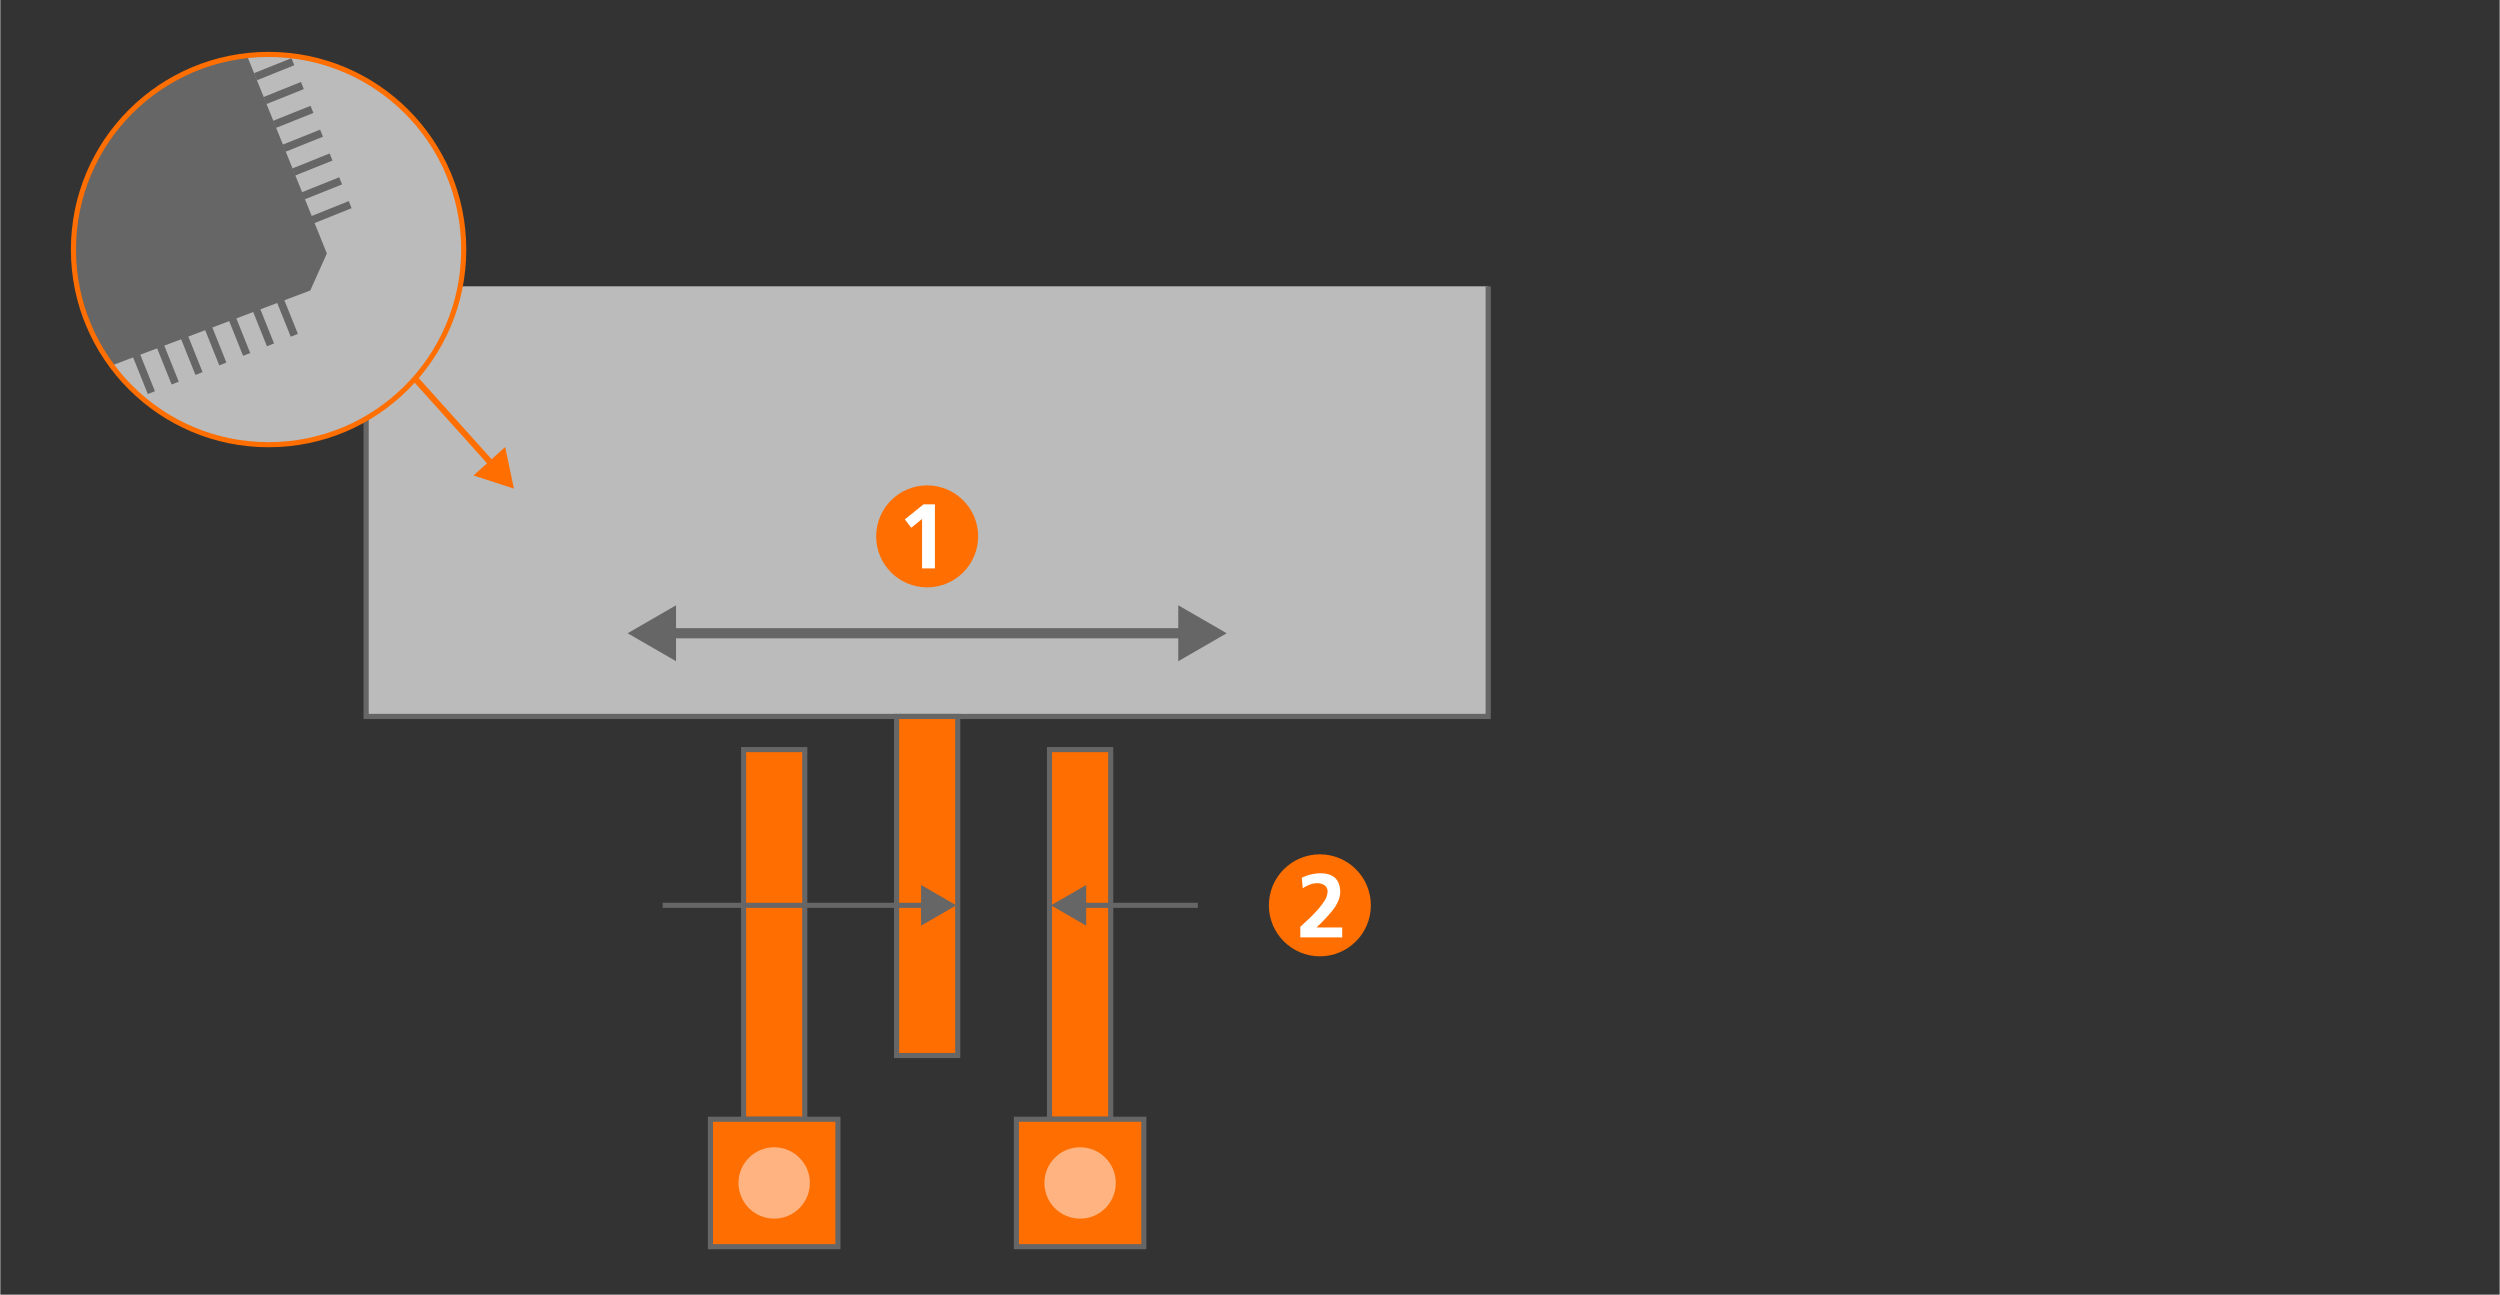 <?xml version="1.0" encoding="UTF-8" standalone="no"?>
<svg xmlns="http://www.w3.org/2000/svg" xmlns:xlink="http://www.w3.org/1999/xlink" data-name="Ebene 6" height="1160" id="Ebene_6" viewBox="0 0 1434.25 742.93" width="2240">
  <rect x="0" y="0" width="1434.25" height="742.93" fill="#333333" stroke="none"/>
  <defs>
    <style>.cls-1,.cls-10,.cls-11,.cls-5,.cls-6,.cls-8{fill:none;}.cls-1,.cls-11{stroke:#ff6e00;}.cls-1,.cls-10,.cls-11,.cls-3,.cls-5,.cls-6,.cls-8{stroke-miterlimit:10;}.cls-1,.cls-3,.cls-8{stroke-width:2.93px;}.cls-2{fill:#bbb;}.cls-12,.cls-3{fill:#ff6e00;}.cls-10,.cls-3,.cls-5,.cls-6,.cls-8{stroke:#666;}.cls-4{fill:#ffb380;}.cls-5{stroke-width:2.97px;}.cls-6{stroke-width:5.85px;}.cls-7{fill:#666;}.cls-9{clip-path:url(#clip-path);}.cls-10{stroke-width:4.39px;}.cls-11{stroke-width:3.5px;}.cls-13{fill:#fff;}</style>
    <clipPath id="clip-path">
      <circle class="cls-1" cx="153.94" cy="143.21" r="111.98"/>
    </clipPath>
  </defs>
  <rect class="cls-2" height="246.83" width="643.9" x="209.91" y="164.3"/>
  <rect class="cls-3" height="194.57" width="35.11" x="514.3" y="411.13"/>
  <rect class="cls-3" height="212.12" width="35.11" x="602.08" y="430.15"/>
  <rect class="cls-3" height="212.12" width="35.11" x="426.53" y="430.15"/>
  <rect class="cls-3" height="73.14" width="73.14" x="407.51" y="642.27"/>
  <rect class="cls-3" height="73.14" width="73.14" x="583.06" y="642.27"/>
  <circle class="cls-4" cx="444.08" cy="678.84" r="20.48"/>
  <circle class="cls-4" cx="619.63" cy="678.84" r="20.48"/>
  <polyline class="cls-5" points="209.91 164.3 209.91 411.13 853.81 411.13 853.81 164.3"/>
  <line class="cls-6" x1="383.06" x2="680.65" y1="363.39" y2="363.39"/>
  <polygon class="cls-7" points="387.76 379.44 359.97 363.39 387.76 347.34 387.76 379.44"/>
  <polygon class="cls-7" points="675.96 379.44 703.75 363.39 675.96 347.34 675.96 379.44"/>
  <line class="cls-8" x1="380.07" x2="531.78" y1="519.52" y2="519.52"/>
  <polygon class="cls-7" points="528.36 531.19 548.57 519.52 528.36 507.85 528.36 531.19"/>
  <line class="cls-8" x1="687.17" x2="619.72" y1="519.52" y2="519.52"/>
  <polygon class="cls-7" points="623.13 507.85 602.92 519.52 623.13 531.19 623.13 507.85"/>
  <g class="cls-9">
    <path class="cls-2" d="M267.38,224.82-195,395.25l-30.28-12.94L-409.67-77.42l12.95-30.27L63-292,93.28-279.1,292.45,173.83C287.4,185.65,272.44,213,267.38,224.82Z"/>
    <path class="cls-7" d="M177.88,166.69,52.94,213.88l-9.66-4.13-53-132.26,4.13-9.66,132.26-53,9.66,4.13,51.06,126.51C185.73,149.2,179.5,162.92,177.88,166.69Z"/>
    <line class="cls-10" x1="146.36" x2="167.87" y1="44.04" y2="35.41"/>
    <line class="cls-10" x1="151.84" x2="173.35" y1="57.71" y2="49.08"/>
    <line class="cls-10" x1="157.32" x2="178.83" y1="71.38" y2="62.76"/>
    <line class="cls-10" x1="162.8" x2="184.32" y1="85.05" y2="76.43"/>
    <line class="cls-10" x1="168.29" x2="189.8" y1="98.73" y2="90.1"/>
    <line class="cls-10" x1="173.77" x2="195.28" y1="112.4" y2="103.77"/>
    <line class="cls-10" x1="179.25" x2="200.76" y1="126.07" y2="117.44"/>
    <line class="cls-10" x1="160.08" x2="168.71" y1="170.91" y2="192.42"/>
    <line class="cls-10" x1="146.41" x2="155.04" y1="176.39" y2="197.9"/>
    <line class="cls-10" x1="132.74" x2="141.36" y1="181.87" y2="203.38"/>
    <line class="cls-10" x1="119.07" x2="127.69" y1="187.35" y2="208.86"/>
    <line class="cls-10" x1="105.39" x2="114.02" y1="192.84" y2="214.35"/>
    <line class="cls-10" x1="91.72" x2="100.35" y1="198.32" y2="219.83"/>
    <line class="cls-10" x1="78.05" x2="86.68" y1="203.8" y2="225.31"/>
  </g>
  <circle class="cls-1" cx="153.94" cy="143.21" r="111.98"/>
  <line class="cls-11" x1="237.98" x2="283" y1="217.21" y2="267.34"/>
  <polygon class="cls-12" points="271.52 272.85 294.74 280.42 289.7 256.52 271.52 272.85"/>
  <circle class="cls-12" cx="531.86" cy="307.8" r="29.26"/>
  <path class="cls-13" d="M529.79,289.41h6.53v36.78h-7.38v-28.4l-6.22,5.06-3.68-4.8Z"/>
  <circle class="cls-12" cx="757.22" cy="519.52" r="29.26"/>
  <path class="cls-13" d="M746,537.91v-6.06l3.94-3.68a72.24,72.24,0,0,0,5.18-5.18,42.17,42.17,0,0,0,4.61-5.85,10.59,10.59,0,0,0,1.91-5.44,4.36,4.36,0,0,0-1.81-3.73,7.19,7.19,0,0,0-4.09-1.14,12,12,0,0,0-4.4.83,24.08,24.08,0,0,0-3.94,2.07l-.57-6a24.26,24.26,0,0,1,10.72-2.59q11.08,0,11.35,10.57a14.59,14.59,0,0,1-1.25,5.59,24.73,24.73,0,0,1-3.31,5.34,98.89,98.89,0,0,1-9.07,9.58h14.77v5.7Z"/>
</svg>
